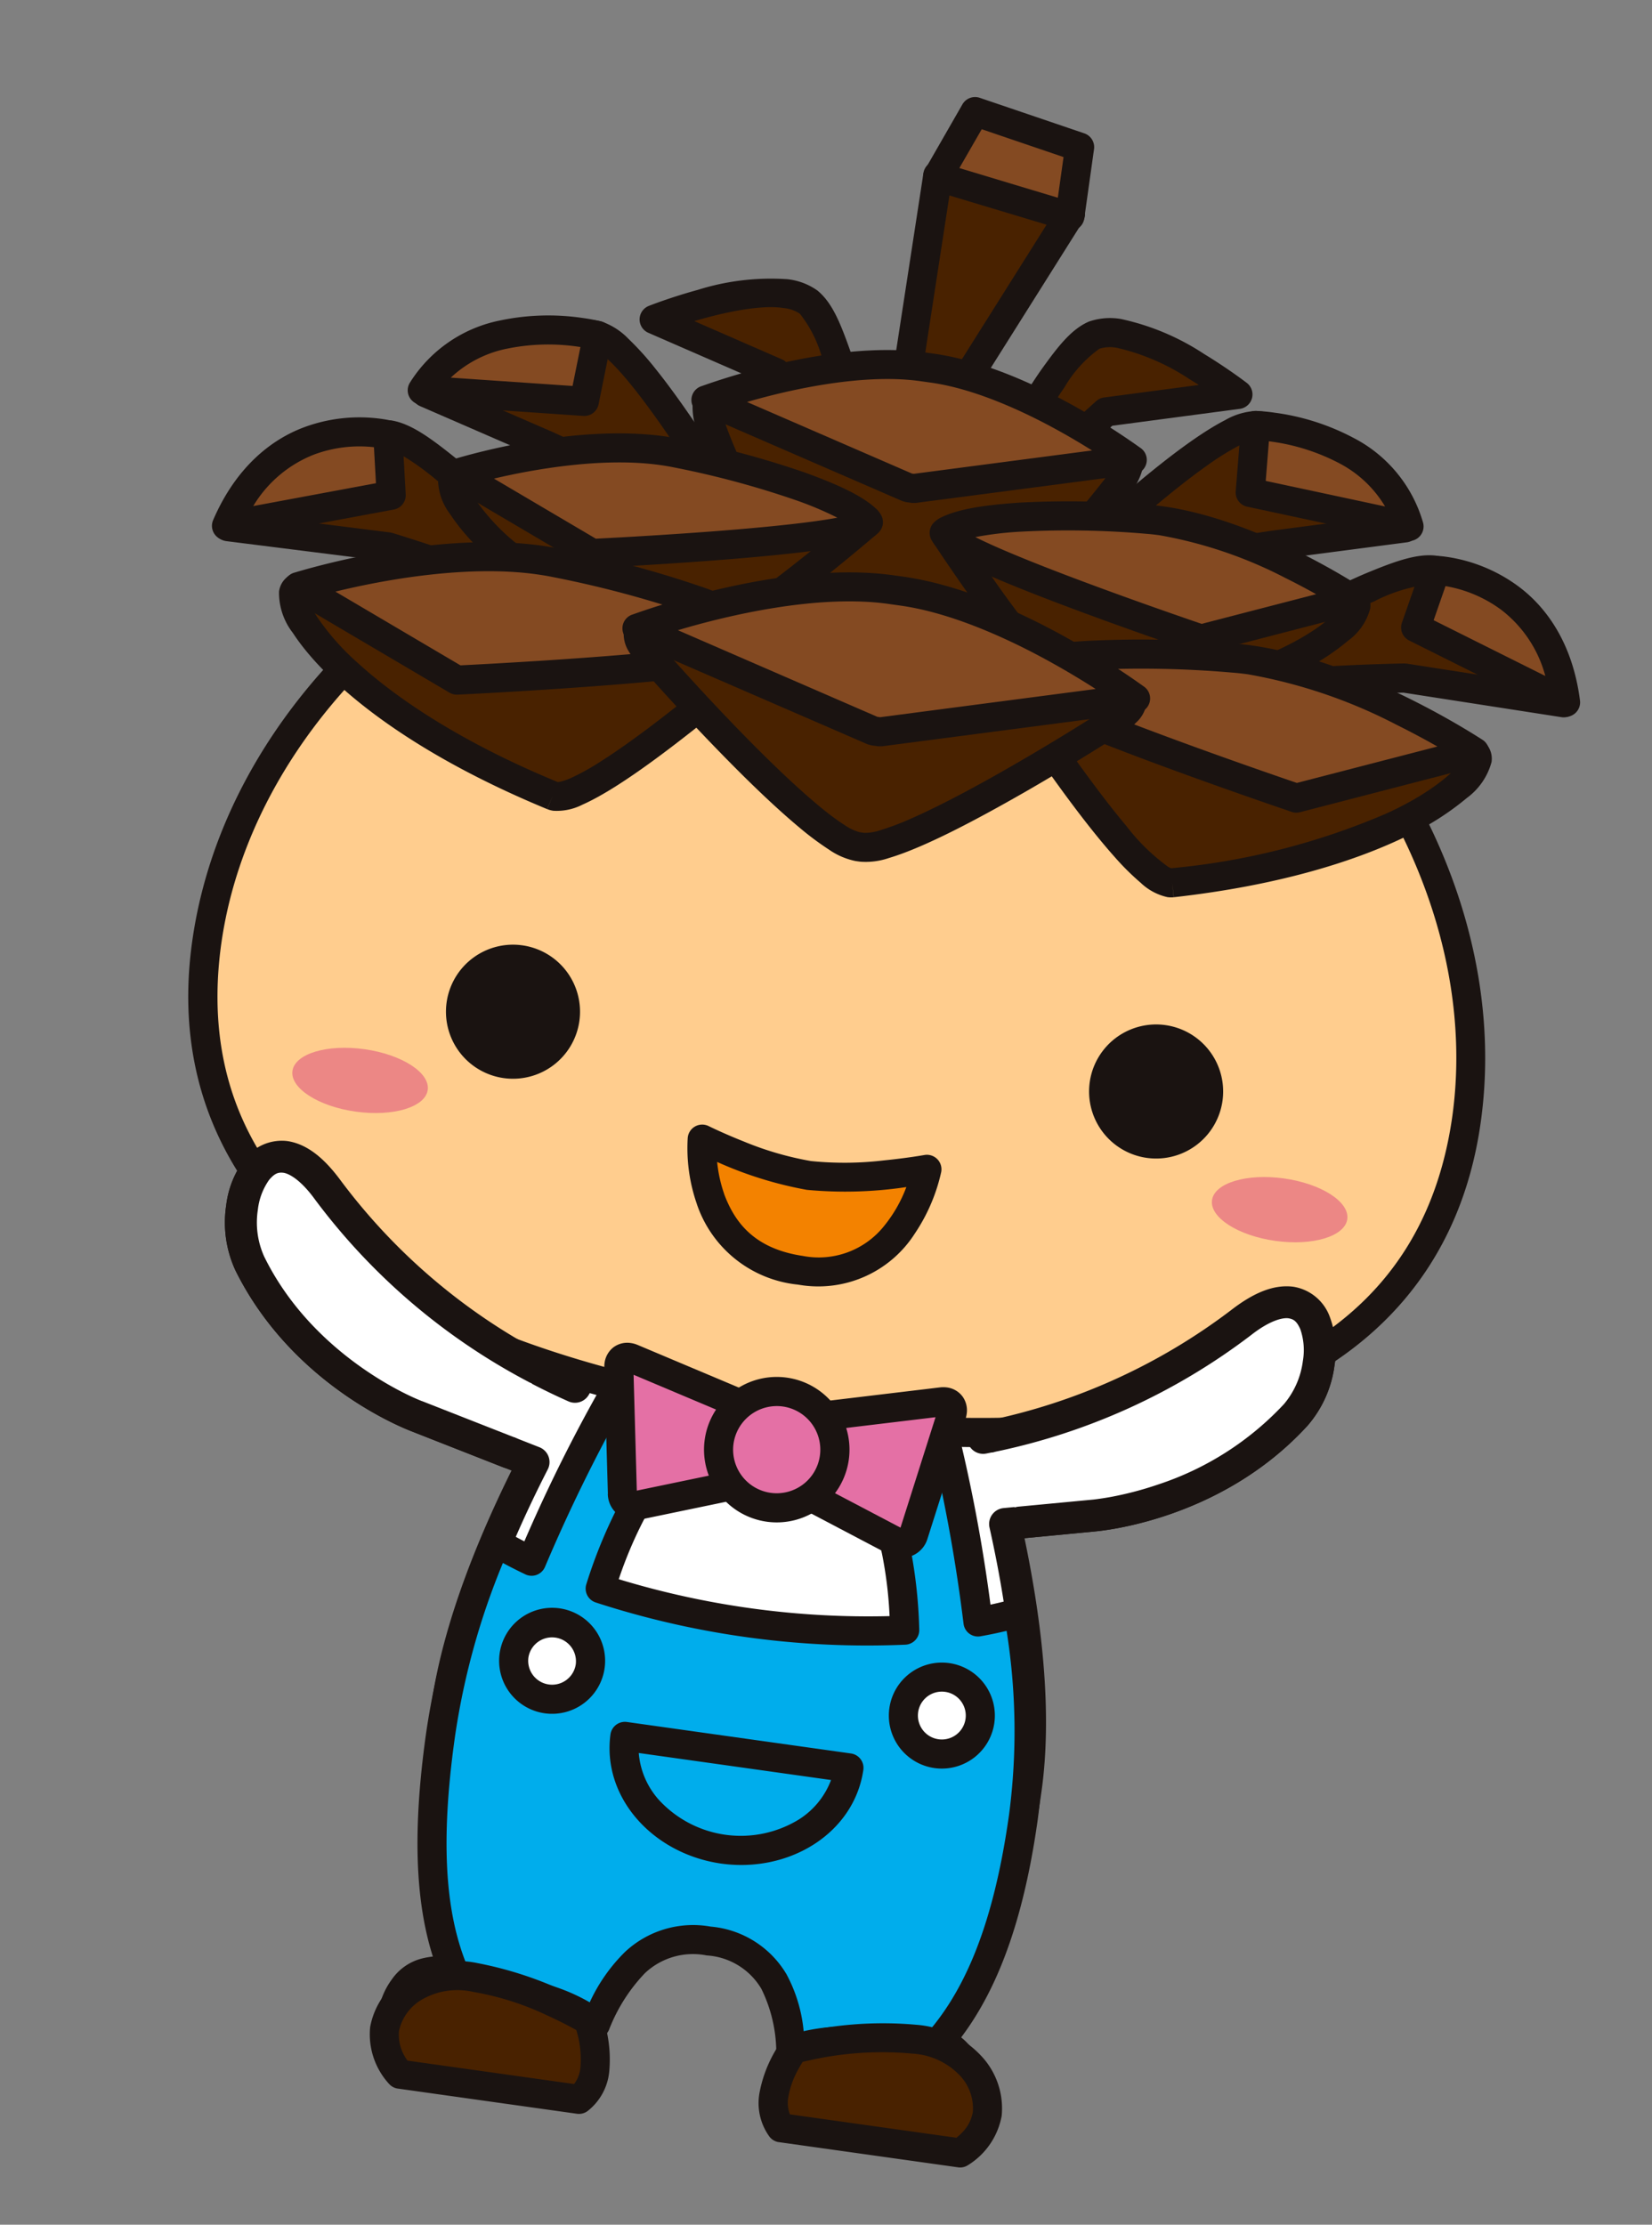 <svg xmlns="http://www.w3.org/2000/svg" xmlns:xlink="http://www.w3.org/1999/xlink" width="143.999" height="193.912" viewBox="0 0 143.999 193.912">
  <rect x="0" y="0" width="143.999" height="193.912" fill="#808080" stroke="none"/>
  <defs>
    <style>
      .cls-1 {
        fill: none;
      }

      .cls-2 {
        clip-path: url(#clip-path);
      }

      .cls-3 {
        fill: #fff;
      }

      .cls-4 {
        fill: #1a1311;
      }

      .cls-5 {
        fill: #492200;
      }

      .cls-6 {
        fill: #844a22;
      }

      .cls-7 {
        fill: #00adec;
      }

      .cls-8 {
        fill: #ffcd8e;
      }

      .cls-9 {
        fill: #f38200;
      }

      .cls-10 {
        fill: #ec8785;
      }

      .cls-11 {
        fill: #e470a5;
      }
    </style>
    <clipPath id="clip-path">
      <rect id="長方形_227" data-name="長方形 227" class="cls-1" width="120.269" height="178.915"/>
    </clipPath>
  </defs>
  <g id="グループ_241" data-name="グループ 241" transform="translate(24.9) rotate(8)">
    <g id="グループ_240" data-name="グループ 240" class="cls-2">
      <path id="パス_5955" data-name="パス 5955" class="cls-3" d="M100.789,120.774a54.013,54.013,0,0,1-20.864,13.082c-6.8-15.347-15.746-28.428-17.354-28.428-3.228,0-12.095,13.444-18.5,28.972a54.642,54.642,0,0,1-23.723-13.994c-6.508-6.706-8.972,2.7-5.838,7.3,6.067,8.911,16.229,11.143,16.229,11.143L41.41,141.4c-2.684,7.755-4.5,15.607-4.5,22.234,0,18.864,5.46,24.235,13.818,29.249,3.8,0,1.4-14.756,11.839-14.756,10.931,0,7.271,14.9,10.911,14.9,8.357-5.016,14.372-10.5,14.372-29.363,0-6.817-2.053-14.808-4.993-22.648l7.536-1.8s10.163-2.231,16.229-11.141c3.136-4.606.672-14.009-5.838-7.3" transform="translate(-2.272 -18.206)"/>
      <path id="パス_5956" data-name="パス 5956" class="cls-4" d="M108.091,118.924a4.064,4.064,0,0,0-3.522-2.172c-1.688.021-3.322.968-5.071,2.76h0a52.337,52.337,0,0,1-19.123,12.3,159.971,159.971,0,0,0-10.189-18.965,73.649,73.649,0,0,0-4.386-6.3,17.867,17.867,0,0,0-1.638-1.836,5.139,5.139,0,0,0-.747-.6,2.085,2.085,0,0,0-1.135-.371,4.014,4.014,0,0,0-2.264.864c-2.331,1.68-5.147,5.417-8.286,10.546a136.159,136.159,0,0,0-8.752,17.259,53.045,53.045,0,0,1-21.924-13.269c-1.751-1.792-3.385-2.738-5.073-2.758a4.065,4.065,0,0,0-3.523,2.17,8.3,8.3,0,0,0-.988,4.123,9.963,9.963,0,0,0,1.6,5.523c6.454,9.416,16.941,11.668,17.082,11.717l9.163,2.191c-2.442,7.375-4.075,14.782-4.081,21.235,0,9.557,1.377,15.868,3.951,20.5.19.342.4.654.6.976a6.7,6.7,0,0,0-2.357.523,4.558,4.558,0,0,0-2.278,2.153,6.376,6.376,0,0,0-.762,2.835,3.942,3.942,0,0,0,1.1,2.774,7.289,7.289,0,0,0,4.7,1.8h.06L50,194.754a1.548,1.548,0,0,0,1.4-.944,3.015,3.015,0,0,0,1.31-.987,11.286,11.286,0,0,0,1.577-3.9,24.747,24.747,0,0,1,2.379-6.624,6.049,6.049,0,0,1,5.618-3.069,5.929,5.929,0,0,1,4.766,1.866c1.526,1.662,2.158,4.562,2.6,7.174a26.409,26.409,0,0,0,.714,3.261l.076,2.172a1.547,1.547,0,0,0,1.525,1.494l10.487.148.189-.008a7.4,7.4,0,0,0,2.331-.707,4.506,4.506,0,0,0,2.657-4.069,6.914,6.914,0,0,0-.823-3.069,4.557,4.557,0,0,0-2.278-2.152,5.487,5.487,0,0,0-.574-.209c.258-.384.519-.764.759-1.176,2.719-4.65,4.242-11.007,4.242-20.579,0-6.651-1.857-14.2-4.539-21.657l6.013-1.438c.117-.043,10.6-2.295,17.057-11.712a9.964,9.964,0,0,0,1.594-5.522,8.289,8.289,0,0,0-.989-4.122M105.183,127a26.163,26.163,0,0,1-9.868,8.453,29.276,29.276,0,0,1-3.966,1.662c-.5.165-.893.28-1.158.352s-.384.1-.384.1l-7.562,1.808a1.394,1.394,0,0,0-.98,1.845c2.91,7.744,4.912,15.619,4.906,22.156,0,9.3-1.485,15.111-3.861,19.173a19.451,19.451,0,0,1-1.583,2.289A27.487,27.487,0,0,0,72.3,187.29a21.132,21.132,0,0,0-1.835-6.094,8.6,8.6,0,0,0-8.029-4.752h-.158a8.846,8.846,0,0,0-6.733,2.744c-2.283,2.458-3.086,5.79-3.788,8.378q-.133.508-.26.971a1.528,1.528,0,0,0-.677-.7,34.888,34.888,0,0,0-7.387-2.663,18.906,18.906,0,0,1-1.822-2.69c-2.245-4.026-3.6-9.832-3.6-19.14,0-6.377,1.764-14.118,4.419-21.779a1.392,1.392,0,0,0-.992-1.811L30.771,137.2c-.026-.007-.143-.031-.41-.1-1.88-.5-10.015-3.12-14.993-10.468a7.223,7.223,0,0,1-1.112-3.955,5.584,5.584,0,0,1,.608-2.72c.392-.616.672-.772,1.116-.788.5-.02,1.6.378,3.075,1.914a56.012,56.012,0,0,0,24.335,14.361,1.389,1.389,0,0,0,1.673-.807,129.925,129.925,0,0,1,10.327-20.083,46.849,46.849,0,0,1,4.559-6.131,11.225,11.225,0,0,1,1.672-1.541,3.082,3.082,0,0,1,.473-.284,17.309,17.309,0,0,1,2.015,2.317c3.491,4.565,9.438,14.346,14.247,25.212a1.39,1.39,0,0,0,1.732.751A55.391,55.391,0,0,0,101.5,121.453l-1-.97,1,.968c1.478-1.536,2.575-1.933,3.072-1.912.443.016.725.17,1.116.788a5.58,5.58,0,0,1,.609,2.719A7.245,7.245,0,0,1,105.183,127" transform="translate(-1.981 -17.915)"/>
      <path id="パス_5957" data-name="パス 5957" class="cls-5" d="M36.5,58.6s-17.959-15.2-22.1-14.737-12.67,9.873-12.67,9.873l14.05-.2S30.508,55.837,36.5,58.6" transform="translate(-0.297 -7.573)"/>
      <path id="パス_5958" data-name="パス 5958" class="cls-4" d="M35.7,59.485c-2.778-1.291-7.946-2.572-12.334-3.48-3.981-.826-7.347-1.372-7.956-1.469l-13.934.2a1.266,1.266,0,0,1-.959-2.116,65.169,65.169,0,0,1,9.165-8.332,10.341,10.341,0,0,1,4.29-1.95,2.721,2.721,0,0,1,.351-.021c1.735.059,3.608,1.085,5.974,2.49,2.322,1.418,4.943,3.28,7.421,5.138,4.953,3.713,9.321,7.411,9.333,7.419l-.82.97.532-1.151-.532,1.151.82-.97a1.268,1.268,0,0,1-1.35,2.12m-20-7.47c.012,0,3.712.58,8.179,1.508,2,.419,4.142.9,6.187,1.435l-.372-.293a123.232,123.232,0,0,0-10.723-7.693c-2.161-1.359-4.148-2.176-4.652-2.117a.47.47,0,0,0-.056,0c-.97.058-3.159,1.366-5.167,3.049-1.7,1.389-3.38,3-4.631,4.254L15.489,52Z" transform="translate(-0.033 -7.308)"/>
      <path id="パス_5959" data-name="パス 5959" class="cls-6" d="M1.533,53.674l13.85-4.644L14.36,43.858s-9.8-1.111-12.827,9.816" transform="translate(-0.265 -7.568)"/>
      <path id="パス_5960" data-name="パス 5960" class="cls-4" d="M.4,54.329a1.265,1.265,0,0,1-.35-1.258c1.325-4.837,4.022-7.64,6.7-9.1a13.908,13.908,0,0,1,6.587-1.675,8.491,8.491,0,0,1,.9.04,1.27,1.27,0,0,1,1.1,1.013l1.023,5.175a1.267,1.267,0,0,1-.841,1.447L1.671,54.611l-.4-1.2.4,1.2a1.287,1.287,0,0,1-.4.066,1.264,1.264,0,0,1-.87-.348M7.971,46.19a10.747,10.747,0,0,0-4.63,5.187l10.315-3.46-.61-3.085A11.372,11.372,0,0,0,7.971,46.19" transform="translate(0 -7.303)"/>
      <path id="パス_5961" data-name="パス 5961" class="cls-5" d="M82.47,9.782,72.537,31.89l-2.3.556.314-24.4L81.376,4.782Z" transform="translate(-12.128 -0.826)"/>
      <path id="パス_5962" data-name="パス 5962" class="cls-4" d="M69.178,33.171a1.271,1.271,0,0,1-.477-1.007l.315-24.4a1.267,1.267,0,0,1,.9-1.2L80.744,3.3a1.269,1.269,0,0,1,1.6.942l1.1,5-1.239.271,1.239-.271a1.287,1.287,0,0,1-.084.791L73.428,32.145a1.266,1.266,0,0,1-.86.711l-2.3.558a1.307,1.307,0,0,1-.294.035,1.277,1.277,0,0,1-.793-.277M71.538,8.724l-.281,21.84.113-.026L80.877,9.379l-.712-3.253Z" transform="translate(-11.864 -0.561)"/>
      <path id="パス_5963" data-name="パス 5963" class="cls-6" d="M73.053,1.533l9.46,1.8v6.1l-11.9-1.83Z" transform="translate(-12.194 -0.265)"/>
      <path id="パス_5964" data-name="パス 5964" class="cls-4" d="M82.054,10.427,70.157,8.6a1.267,1.267,0,0,1-.984-1.725L71.611.8A1.271,1.271,0,0,1,73.024.022l9.461,1.8a1.269,1.269,0,0,1,1.03,1.246v6.1a1.268,1.268,0,0,1-1.267,1.267,1.177,1.177,0,0,1-.194-.015M72.121,6.333,80.98,7.7V4.121l-7.4-1.411Z" transform="translate(-11.929 0)"/>
      <path id="パス_5965" data-name="パス 5965" class="cls-7" d="M90,153.528c-1.042.462-2.173.89-3.375,1.286a138.307,138.307,0,0,0-7.152-20.365l-6.705,1.29s4.384,9.8,5.932,13.928a41.51,41.51,0,0,1,1.7,6.739,75.276,75.276,0,0,1-26.791.109,41.88,41.88,0,0,1,1.72-6.849c1.547-4.127,5.932-13.928,5.932-13.928l-6.705-1.29a138.242,138.242,0,0,0-7.2,20.542c-1.176-.37-2.288-.771-3.319-1.2A65.131,65.131,0,0,0,41.6,171.122c0,11.141,1.905,17.573,5.186,22.007a15.753,15.753,0,0,1,4.67-.687,14.369,14.369,0,0,1,7.047,1.709c1.142-4.032,2.987-8.535,8.752-8.535,5.95,0,7.576,4.414,8.409,8.438a14.489,14.489,0,0,1,6.869-1.612,15.716,15.716,0,0,1,4.674.689c3.5-4.472,5.706-10.943,5.706-22.008A57.607,57.607,0,0,0,90,153.528" transform="translate(-7.184 -23.217)"/>
      <path id="パス_5966" data-name="パス 5966" class="cls-4" d="M57.612,194.985a13.141,13.141,0,0,0-6.42-1.54,14.484,14.484,0,0,0-4.291.63,1.271,1.271,0,0,1-1.4-.457c-3.505-4.739-5.437-11.492-5.435-22.759a66.434,66.434,0,0,1,2.487-17.672,1.268,1.268,0,0,1,1.713-.831c.619.258,1.272.508,1.954.745a138.773,138.773,0,0,1,6.922-19.449,1.265,1.265,0,0,1,1.389-.711l6.707,1.288a1.266,1.266,0,0,1,.917,1.762c0,.006-1.095,2.446-2.381,5.406s-2.767,6.439-3.522,8.451a36.328,36.328,0,0,0-1.424,5.373,74.654,74.654,0,0,0,23.825-.1,35.881,35.881,0,0,0-1.406-5.275c-.753-2.012-2.236-5.5-3.521-8.454s-2.379-5.4-2.38-5.4a1.267,1.267,0,0,1,.918-1.762l6.7-1.288a1.267,1.267,0,0,1,1.391.711,139.113,139.113,0,0,1,6.869,19.255q1.047-.385,1.995-.8a1.268,1.268,0,0,1,1.719.772,58.832,58.832,0,0,1,2.972,17.983c.006,11.215-2.245,18.036-5.976,22.789a1.27,1.27,0,0,1-1.377.428,14.449,14.449,0,0,0-4.295-.631,13.233,13.233,0,0,0-6.262,1.455,1.267,1.267,0,0,1-1.849-.855,12.664,12.664,0,0,0-2.043-5.2,5.958,5.958,0,0,0-5.124-2.221,6.107,6.107,0,0,0-5.126,2.288,14.906,14.906,0,0,0-2.407,5.325,1.265,1.265,0,0,1-1.218.922,1.258,1.258,0,0,1-.63-.169m-.151-2.889a14.912,14.912,0,0,1,2.438-4.789,8.689,8.689,0,0,1,7.093-3.225,8.53,8.53,0,0,1,7.122,3.2,12.986,12.986,0,0,1,2.166,4.7,16.534,16.534,0,0,1,5.991-1.076,17.275,17.275,0,0,1,4.18.5c2.994-4.169,4.925-10.207,4.932-20.552a55.645,55.645,0,0,0-2.441-15.889q-1.05.413-2.182.784a1.265,1.265,0,0,1-1.621-.878,142.132,142.132,0,0,0-4.684-14.382c-.861-2.24-1.573-3.918-1.99-4.872l-4.151.8c1.279,2.889,4.107,9.33,5.312,12.541a42.713,42.713,0,0,1,1.761,6.959,1.27,1.27,0,0,1-1.007,1.468,76.5,76.5,0,0,1-27.262.112,1.27,1.27,0,0,1-1.018-1.469,43.106,43.106,0,0,1,1.781-7.069c1.2-3.211,4.032-9.652,5.312-12.541l-4.151-.8c-.421.962-1.141,2.66-2.013,4.926a142.7,142.7,0,0,0-4.708,14.5,1.267,1.267,0,0,1-1.6.885q-1.075-.338-2.081-.712A63.353,63.353,0,0,0,42.6,170.858c0,10.4,1.679,16.429,4.439,20.546a17.288,17.288,0,0,1,4.149-.495,16.39,16.39,0,0,1,6.269,1.187m31.071-38.444,1.207-.388Z" transform="translate(-6.919 -22.953)"/>
      <path id="パス_5967" data-name="パス 5967" class="cls-3" d="M96.271,168.665a3.353,3.353,0,1,1-3.354-3.352,3.353,3.353,0,0,1,3.354,3.352" transform="translate(-15.467 -28.547)"/>
      <path id="パス_5968" data-name="パス 5968" class="cls-4" d="M88.034,168.4a4.62,4.62,0,1,1,4.62,4.622,4.62,4.62,0,0,1-4.62-4.622m2.534,0a2.085,2.085,0,1,0,4.171,0h0a2.086,2.086,0,0,0-4.172,0" transform="translate(-15.202 -28.282)"/>
      <path id="パス_5969" data-name="パス 5969" class="cls-3" d="M54.807,168.665a3.353,3.353,0,1,1-3.354-3.352,3.354,3.354,0,0,1,3.354,3.352" transform="translate(-8.306 -28.547)"/>
      <path id="パス_5970" data-name="パス 5970" class="cls-4" d="M46.569,168.4a4.62,4.62,0,1,1,4.62,4.622,4.62,4.62,0,0,1-4.62-4.622m2.534,0a2.085,2.085,0,1,0,4.17,0h0a2.086,2.086,0,0,0-4.171,0" transform="translate(-8.042 -28.282)"/>
      <path id="パス_5971" data-name="パス 5971" class="cls-4" d="M59.321,175.922a1.27,1.27,0,0,1,1.269-1.269H80.312v0a1.267,1.267,0,0,1,1.267,1.269c-.031,5.565-5.116,9.8-11.127,9.81-6.015-.009-11.1-4.246-11.132-9.81M64.308,181a9.7,9.7,0,0,0,12.285,0,6.958,6.958,0,0,0,2.321-3.814H61.987A6.958,6.958,0,0,0,64.308,181" transform="translate(-10.244 -30.16)"/>
      <path id="パス_5972" data-name="パス 5972" class="cls-5" d="M85.68,48.815s13.857-18.171,18-18.652,14.135,7.026,14.135,7.026l-10.926,3.025S90.9,44.78,85.68,48.815" transform="translate(-14.796 -5.205)"/>
      <path id="パス_5973" data-name="パス 5973" class="cls-4" d="M84.522,49.448a1.266,1.266,0,0,1-.115-1.667c.007-.01,2.669-3.5,6.02-7.479,3.371-3.99,7.352-8.426,10.3-10.5a5.9,5.9,0,0,1,2.544-1.159,5.148,5.148,0,0,1,.546-.032c2.783.057,6.166,1.926,9.158,3.709,2.948,1.8,5.317,3.579,5.336,3.594a1.266,1.266,0,0,1-.422,2.235L106.97,41.168c-.009,0-3.964,1.133-8.573,2.762-4.592,1.614-9.884,3.8-12.207,5.622a1.27,1.27,0,0,1-1.668-.105m1.9-.131-1.008-.768Zm15.755-17.441a23.1,23.1,0,0,0-2.455,2.062c-1.829,1.72-3.93,4.012-5.9,6.3-1.238,1.432-2.427,2.857-3.475,4.141,2.3-1.027,4.829-1.985,7.206-2.834,4.691-1.66,8.706-2.806,8.732-2.814l8.355-2.313c-.843-.575-1.876-1.255-2.987-1.932-2.788-1.74-6.273-3.4-7.838-3.339-.093,0-.178.006-.255.013h0a4.048,4.048,0,0,0-1.378.72" transform="translate(-14.531 -4.94)"/>
      <path id="パス_5974" data-name="パス 5974" class="cls-6" d="M121.907,37.011,107.786,36l-.35-5.849s10.941-1.211,14.471,6.858" transform="translate(-18.553 -5.196)"/>
      <path id="パス_5975" data-name="パス 5975" class="cls-4" d="M121.552,38.012,107.429,37a1.267,1.267,0,0,1-1.174-1.189l-.351-5.847a1.27,1.27,0,0,1,1.125-1.335,15.743,15.743,0,0,1,1.667-.074,20.38,20.38,0,0,1,7.081,1.219,12.056,12.056,0,0,1,7.026,6.463l-1.162.509.09-1.266-.09,1.266,1.162-.509a1.268,1.268,0,0,1-1.163,1.776c-.03,0-.059,0-.089,0M108.72,34.551l10.61.758a10.044,10.044,0,0,0-4.456-3.166,17.907,17.907,0,0,0-6.178-1.052l-.184,0Z" transform="translate(-18.288 -4.931)"/>
      <path id="パス_5976" data-name="パス 5976" class="cls-5" d="M52.518,49.079s-13.857-18.171-18-18.652-14.135,7.024-14.135,7.024l10.927,3.027s15.99,4.565,21.207,8.6" transform="translate(-3.52 -5.251)"/>
      <path id="パス_5977" data-name="パス 5977" class="cls-4" d="M51.477,49.818C49.153,48,43.863,45.809,39.271,44.2c-4.61-1.632-8.564-2.761-8.564-2.761L19.78,38.41a1.268,1.268,0,0,1-.423-2.235c.021-.016,2.388-1.8,5.338-3.592,2.992-1.785,6.374-3.651,9.158-3.708a4.428,4.428,0,0,1,.546.031,5.9,5.9,0,0,1,2.545,1.159,25.615,25.615,0,0,1,2.738,2.293c1.935,1.823,4.074,4.162,6.083,6.483,4.012,4.639,7.485,9.193,7.495,9.206l-1.008.769.776-1-.776,1,1.008-.769a1.268,1.268,0,0,1-1.784,1.772M31.394,38.995c.017.006,4.032,1.151,8.723,2.811,2.377.847,4.908,1.807,7.205,2.833-.63-.771-1.31-1.594-2.021-2.439-3.289-3.917-7.329-8.336-9.812-10.059a3.923,3.923,0,0,0-1.381-.717,2.03,2.03,0,0,0-.255-.014c-1.15-.032-3.458.864-5.654,2.077-1.9,1.028-3.791,2.25-5.172,3.193Z" transform="translate(-3.255 -4.986)"/>
      <path id="パス_5978" data-name="パス 5978" class="cls-5" d="M66.032,45.857s-6.13-20.088-9.784-22.1-13.121,3.375-13.121,3.375l11.181,3.111s8.421,9.907,11.724,15.613" transform="translate(-7.447 -4.025)"/>
      <path id="パス_5979" data-name="パス 5979" class="cls-4" d="M64.67,46.227a96.776,96.776,0,0,0-7-9.8c-1.994-2.523-3.721-4.592-4.347-5.335l-10.8-3.006a1.269,1.269,0,0,1-.286-2.324c.025-.014,1.739-.989,4.023-1.974a21.25,21.25,0,0,1,7.628-2.015,5.549,5.549,0,0,1,2.706.606c1.467.885,2.422,2.6,3.593,4.842,1.122,2.233,2.24,4.962,3.246,7.625,2.005,5.318,3.543,10.356,3.548,10.372l-1.214.371,1.1-.635-1.1.635,1.214-.371a1.271,1.271,0,0,1-.707,1.532,1.251,1.251,0,0,1-.5.106,1.27,1.27,0,0,1-1.1-.633M54.384,28.759a1.263,1.263,0,0,1,.625.4c.015.023,3.367,3.957,6.7,8.341a90.314,90.314,0,0,0-3.787-9.134A10.863,10.863,0,0,0,55.372,24.6a3.135,3.135,0,0,0-1.485-.291c-2.078-.029-5.258,1.171-7.535,2.211Z" transform="translate(-7.183 -3.761)"/>
      <path id="パス_5980" data-name="パス 5980" class="cls-5" d="M77.45,45.116s6.13-20.087,9.783-22.1,13.124,3.375,13.124,3.375L89.175,29.5S80.753,39.41,77.45,45.116" transform="translate(-13.374 -3.897)"/>
      <path id="パス_5981" data-name="パス 5981" class="cls-4" d="M76.679,46.013a1.27,1.27,0,0,1-.707-1.532c.014-.036,3.447-11.322,6.793-18,1.171-2.239,2.126-3.957,3.59-4.841a5.622,5.622,0,0,1,2.709-.608,21.3,21.3,0,0,1,7.629,2.017c2.286.986,4,1.96,4.025,1.974a1.267,1.267,0,0,1-.285,2.323L89.626,30.354c-.626.745-2.355,2.813-4.345,5.335a96.606,96.606,0,0,0-7,9.8,1.272,1.272,0,0,1-1.6.527M78.4,45.22l-1.212-.371Zm9.182-21.358a10.859,10.859,0,0,0-2.549,3.759c-1.054,2.1-2.153,4.769-3.138,7.38-.223.591-.439,1.178-.649,1.756,3.334-4.386,6.687-8.321,6.7-8.343a1.269,1.269,0,0,1,.626-.4L96.6,25.783c-.29-.134-.593-.27-.908-.405a19.2,19.2,0,0,0-6.625-1.809h-.012a3.108,3.108,0,0,0-1.473.294" transform="translate(-13.11 -3.632)"/>
      <path id="パス_5982" data-name="パス 5982" class="cls-5" d="M101.618,57.38s17.959-15.2,22.106-14.737,12.669,9.874,12.669,9.874l-14.051-.2s-14.736,2.3-20.723,5.066" transform="translate(-17.548 -7.362)"/>
      <path id="パス_5983" data-name="パス 5983" class="cls-4" d="M100.285,57.8a1.263,1.263,0,0,1,.25-1.648c.026-.019,9.814-8.315,16.754-12.559,2.367-1.4,4.239-2.431,5.976-2.489a2.971,2.971,0,0,1,.335.018,10.346,10.346,0,0,1,4.3,1.951,41.5,41.5,0,0,1,4.3,3.482c2.7,2.458,4.85,4.832,4.866,4.851a1.266,1.266,0,0,1-.957,2.117l-13.941-.2c-.625.1-3.983.644-7.951,1.469-4.388.906-9.555,2.188-12.334,3.478a1.264,1.264,0,0,1-1.6-.47m1.887.286-.818-.967ZM118.61,45.753c-2.206,1.345-4.782,3.172-7.222,5-1.363,1.021-2.68,2.041-3.873,2.983,2.045-.536,4.188-1.018,6.188-1.435,4.466-.928,8.166-1.506,8.179-1.507l.214-.017,11.021.16c-.247-.25-.513-.513-.791-.785a47.783,47.783,0,0,0-5.857-5,8.225,8.225,0,0,0-3.164-1.524.325.325,0,0,0-.041,0,.4.4,0,0,0-.056,0,14.056,14.056,0,0,0-4.6,2.121" transform="translate(-17.283 -7.097)"/>
      <path id="パス_5984" data-name="パス 5984" class="cls-8" d="M116.467,89.16c0,24.915-24.819,34.058-55.438,34.058S5.587,114.074,5.587,89.16s24.822-49.3,55.442-49.3,55.438,24.384,55.438,49.3" transform="translate(-0.965 -6.883)"/>
      <path id="パス_5985" data-name="パス 5985" class="cls-4" d="M20.958,116.383C10.62,110.866,4.017,101.8,4.053,88.9c.058-25.761,25.424-50.532,56.71-50.566,31.284.035,56.649,24.805,56.707,50.566.036,12.9-6.566,21.97-16.9,27.488-10.335,5.553-24.368,7.833-39.8,7.838s-29.47-2.285-39.8-7.838m78.405-2.233c9.725-5.281,15.532-13.242,15.57-25.255.006-12.028-6.01-24.051-15.827-33.059a56.583,56.583,0,0,0-76.689,0C12.6,64.844,6.582,76.867,6.59,88.9c.037,12.013,5.844,19.974,15.571,25.255,9.732,5.249,23.419,7.542,38.6,7.536s28.87-2.288,38.6-7.536" transform="translate(-0.7 -6.619)"/>
      <path id="パス_5986" data-name="パス 5986" class="cls-4" d="M99.76,99.894a5.843,5.843,0,0,1,11.687,0h0a5.843,5.843,0,1,1-11.686,0" transform="translate(-17.227 -16.241)"/>
      <path id="パス_5987" data-name="パス 5987" class="cls-9" d="M60.163,112.719a37.811,37.811,0,0,0,9.649,1.841c4.119,0,10.116-1.962,10.116-1.962s-.507,10.25-9.666,10.25c-9.618,0-10.1-10.129-10.1-10.129" transform="translate(-10.389 -19.444)"/>
      <path id="パス_5988" data-name="パス 5988" class="cls-4" d="M60.217,118.1a14.787,14.787,0,0,1-1.584-5.59l1.265-.06-1.265.06a1.268,1.268,0,0,1,1.667-1.263s1.329.444,3.177.892a27.761,27.761,0,0,0,6.072.884,29.116,29.116,0,0,0,6.3-.944c1.967-.479,3.417-.952,3.419-.953a1.267,1.267,0,0,1,1.66,1.267,15.7,15.7,0,0,1-1.53,5.625,9.987,9.987,0,0,1-9.4,5.829h-.1a10.4,10.4,0,0,1-9.684-5.747m2.247-1.173c1.227,2.251,3.2,4.347,7.533,4.383a7.292,7.292,0,0,0,6.66-3.572,12.034,12.034,0,0,0,1.448-3.627,35.981,35.981,0,0,1-8.556,1.447,33.529,33.529,0,0,1-8.08-1.32,12.072,12.072,0,0,0,1,2.688" transform="translate(-10.125 -19.179)"/>
      <path id="パス_5989" data-name="パス 5989" class="cls-10" d="M126.156,111.057c0,1.516-2.665,2.747-5.953,2.747s-5.954-1.231-5.954-2.747,2.665-2.748,5.954-2.748,5.953,1.23,5.953,2.748" transform="translate(-19.729 -18.703)"/>
      <path id="パス_5990" data-name="パス 5990" class="cls-10" d="M28.319,111.057c0,1.516-2.666,2.747-5.955,2.747s-5.953-1.231-5.953-2.747,2.666-2.748,5.953-2.748,5.955,1.23,5.955,2.748" transform="translate(-2.834 -18.703)"/>
      <path id="パス_5991" data-name="パス 5991" class="cls-6" d="M140.95,52.455,127.1,47.812l1.023-5.173s9.8-1.111,12.826,9.817" transform="translate(-21.948 -7.358)"/>
      <path id="パス_5992" data-name="パス 5992" class="cls-4" d="M140.283,53.393l-13.848-4.644a1.267,1.267,0,0,1-.842-1.449l1.025-5.172a1.266,1.266,0,0,1,1.1-1.015c.041,0,.369-.04.9-.04a13.87,13.87,0,0,1,6.586,1.677c2.68,1.46,5.377,4.265,6.7,9.1l-1.222.339.4-1.2-.4,1.2,1.222-.339a1.268,1.268,0,0,1-1.221,1.606,1.307,1.307,0,0,1-.4-.065M128.3,46.7l10.315,3.458a10.747,10.747,0,0,0-4.63-5.187,11.378,11.378,0,0,0-5.075-1.358Z" transform="translate(-21.684 -7.093)"/>
      <path id="パス_5993" data-name="パス 5993" class="cls-6" d="M19.977,37.275,34.1,36.266l.35-5.847s-10.941-1.213-14.471,6.857" transform="translate(-3.45 -5.242)"/>
      <path id="パス_5994" data-name="パス 5994" class="cls-4" d="M18.676,37.741a1.26,1.26,0,0,1-.126-1.238,12.053,12.053,0,0,1,7.024-6.464,20.4,20.4,0,0,1,7.082-1.219,16.2,16.2,0,0,1,1.667.074,1.27,1.27,0,0,1,1.125,1.336L35.1,36.077a1.269,1.269,0,0,1-1.176,1.189L19.8,38.275l-.09-1.267.09,1.267c-.031,0-.06,0-.091,0a1.265,1.265,0,0,1-1.034-.538m7.8-5.335a10.06,10.06,0,0,0-4.456,3.168l10.612-.759.208-3.458-.185,0h-.034a17.876,17.876,0,0,0-6.144,1.051" transform="translate(-3.185 -4.977)"/>
      <path id="パス_5995" data-name="パス 5995" class="cls-11" d="M67.257,145.964a1.544,1.544,0,0,0,.958-1.709l-.688-3.326a2.3,2.3,0,0,0-1.516-1.6l-10.157-2.694a.773.773,0,0,0-1.037.947l1.833,10.834a1.049,1.049,0,0,0,1.437.841Z" transform="translate(-9.463 -23.587)"/>
      <path id="パス_5996" data-name="パス 5996" class="cls-4" d="M55.134,148.359,53.3,137.538a2.436,2.436,0,0,1-.041-.438,2.066,2.066,0,0,1,.565-1.449,2.014,2.014,0,0,1,1.453-.593,2.433,2.433,0,0,1,.631.085l10.156,2.694a3.514,3.514,0,0,1,2.435,2.571l.689,3.332a2.728,2.728,0,0,1,.052.526,2.81,2.81,0,0,1-1.825,2.627l-9.187,3.294a2.494,2.494,0,0,1-.817.141h-.05a2.322,2.322,0,0,1-2.234-1.967m2.464-.637,8.966-3.217c.024,0,.165-.167.146-.239v-.021l-.688-3.324c.034-.13-.471-.66-.6-.635l-9.507-2.522ZM55.8,137.1h0Z" transform="translate(-9.198 -23.322)"/>
      <path id="パス_5997" data-name="パス 5997" class="cls-11" d="M74.986,145.964a1.544,1.544,0,0,1-.958-1.709l.688-3.326a2.3,2.3,0,0,1,1.517-1.6l10.155-2.694a.774.774,0,0,1,1.038.947l-1.833,10.834a1.049,1.049,0,0,1-1.437.841Z" transform="translate(-12.779 -23.587)"/>
      <path id="パス_5998" data-name="パス 5998" class="cls-4" d="M84.3,150.327a2.534,2.534,0,0,1-.834-.145l-9.17-3.291.428-1.193.428-1.194,8.966,3.217,1.684-9.957-9.508,2.522c-.131-.026-.633.5-.6.633L75,144.261l0,0c-.02.072.122.24.146.24l-.428,1.194-.428,1.193a2.8,2.8,0,0,1-1.826-2.627,2.65,2.65,0,0,1,.053-.533l.69-3.325a3.507,3.507,0,0,1,2.433-2.57L85.8,135.143a2.474,2.474,0,0,1,.635-.087,2.013,2.013,0,0,1,1.453.6,2.067,2.067,0,0,1,.563,1.449,2.749,2.749,0,0,1-.035.424L86.58,148.359a2.322,2.322,0,0,1-2.235,1.967Z" transform="translate(-12.514 -23.322)"/>
      <path id="パス_5999" data-name="パス 5999" class="cls-11" d="M76.511,142.986a5.072,5.072,0,1,1-5.072-5.072,5.072,5.072,0,0,1,5.072,5.072" transform="translate(-11.46 -23.816)"/>
      <path id="パス_6000" data-name="パス 6000" class="cls-4" d="M64.832,142.721a6.34,6.34,0,1,1,6.341,6.34,6.343,6.343,0,0,1-6.341-6.34m2.536,0a3.8,3.8,0,1,0,3.8-3.8,3.812,3.812,0,0,0-3.8,3.8" transform="translate(-11.196 -23.551)"/>
      <path id="パス_6001" data-name="パス 6001" class="cls-4" d="M31.491,101a5.843,5.843,0,1,1,5.843,5.843A5.845,5.845,0,0,1,31.491,101" transform="translate(-5.438 -16.432)"/>
      <path id="パス_6002" data-name="パス 6002" class="cls-5" d="M86.861,35.9c1.9.685-15.01,24.1-18.262,23.98h-.258C65.089,60,48.174,36.587,50.078,35.9Z" transform="translate(-8.622 -6.2)"/>
      <path id="パス_6003" data-name="パス 6003" class="cls-4" d="M68.075,60.883h-.025a3.858,3.858,0,0,1-2.189-.952,20.68,20.68,0,0,1-2.228-2.019,79.2,79.2,0,0,1-5.361-6.243,99.639,99.639,0,0,1-9.08-13.349,5.937,5.937,0,0,1-.8-2.391,1.7,1.7,0,0,1,.171-.762,1.494,1.494,0,0,1,.827-.729,1.315,1.315,0,0,1,.419-.07H86.6v0a1.237,1.237,0,0,1,.43.075,1.482,1.482,0,0,1,.816.729,1.668,1.668,0,0,1,.17.758,5.223,5.223,0,0,1-.636,2.063c-.357.749-.85,1.627-1.45,2.619-1.2,1.979-2.832,4.393-4.621,6.858-3.6,4.94-7.734,10.018-10.462,12.229a4.407,4.407,0,0,1-2.4,1.176v0a.717.717,0,0,1-.081,0h-.288Zm.206-2.534a.054.054,0,0,0,.016,0,.734.734,0,0,0,.113-.046A4.088,4.088,0,0,0,69,57.92a17.73,17.73,0,0,0,1.892-1.712,75.207,75.207,0,0,0,5.077-5.887,102.6,102.6,0,0,0,8.845-12.875c.1-.19.194-.372.273-.541H51.321c.19.4.444.874.75,1.411C52.863,39.7,54,41.47,55.307,43.37A121.679,121.679,0,0,0,64,54.588a18.2,18.2,0,0,0,4.051,3.737l.057.023Z" transform="translate(-8.357 -5.935)"/>
      <path id="パス_6004" data-name="パス 6004" class="cls-6" d="M68.727,39.54,87.233,34.42S76.863,28.8,68.611,28.93h-.278C60.08,28.8,49.711,34.42,49.711,34.42L68.217,39.54Z" transform="translate(-8.584 -4.995)"/>
      <path id="パス_6005" data-name="パス 6005" class="cls-4" d="M67.953,40.543l-.338-.045-18.5-5.119a1.267,1.267,0,0,1-.267-2.336c.092-.022,10.22-5.608,18.941-5.648.107,0,.21,0,.285,0h.248c.111,0,.216,0,.314,0,8.722.04,18.85,5.626,18.942,5.648a1.267,1.267,0,0,1-.266,2.336L68.8,40.5l-.336.045Zm.51-1.268v0Zm-.338-1.267h.165l15.1-4.178c-.858-.385-1.865-.812-2.97-1.238-3.479-1.348-7.965-2.669-11.789-2.661-.093,0-.177,0-.284,0h-.3c-.092,0-.179,0-.262,0-5.052-.018-11.206,2.3-14.763,3.9Z" transform="translate(-8.32 -4.731)"/>
      <path id="パス_6006" data-name="パス 6006" class="cls-5" d="M45.673,59.519c2.7.692,15.189-13.585,15.189-13.585s-34.159.125-36.063.809,3.593,8.338,20.875,12.775" transform="translate(-4.22 -7.932)"/>
      <path id="パス_6007" data-name="パス 6007" class="cls-4" d="M45.1,60.483l.308-1.229-.316,1.227C33.55,57.505,27.1,53.158,24.4,50.062a5.056,5.056,0,0,1-1.5-3.025,1.841,1.841,0,0,1,1.2-1.752,4.7,4.7,0,0,1,1.011-.189c.386-.043.866-.079,1.436-.114,1.139-.069,2.638-.131,4.381-.186,3.485-.108,7.937-.189,12.33-.246,8.785-.117,17.327-.148,17.33-.148a1.268,1.268,0,0,1,.959,2.1c-.009.009-2.3,2.625-5.142,5.579-2.866,2.963-6.2,6.226-8.616,7.695a4.445,4.445,0,0,1-2.177.765,2.138,2.138,0,0,1-.515-.06M26.322,48.4a18.144,18.144,0,0,0,3.5,2.978A51.043,51.043,0,0,0,45.636,58h.01a1.8,1.8,0,0,0,.184-.06,4.881,4.881,0,0,0,.659-.338,17.422,17.422,0,0,0,1.958-1.432c1.491-1.229,3.246-2.908,4.91-4.592s3.231-3.365,4.386-4.629c-2.537.016-6.505.042-10.834.089-7.356.08-15.762.219-19.829.448-.534.028-1.007.064-1.374.1a6.646,6.646,0,0,0,.616.817" transform="translate(-3.954 -7.668)"/>
      <path id="パス_6008" data-name="パス 6008" class="cls-6" d="M24.784,45.96S35.135,41.039,43.5,41.532,58.761,43.5,60.731,44.976s-23.277,6.24-23.277,6.24Z" transform="translate(-4.28 -7.166)"/>
      <path id="パス_6009" data-name="パス 6009" class="cls-4" d="M36.7,52.122l-12.67-5.256.486-1.171.543,1.147-.543-1.147-.486,1.171a1.267,1.267,0,0,1-.059-2.316c.084-.022,9.5-4.56,18.051-4.585q.644,0,1.286.036a81.787,81.787,0,0,1,11.193,1.376c3.108.654,5.359,1.335,6.72,2.32a1.5,1.5,0,0,1,.617,1.193,1.683,1.683,0,0,1-.793,1.371,5.416,5.416,0,0,1-.975.526,24.975,24.975,0,0,1-2.8.961c-2.243.661-5.181,1.369-8.119,2.028C43.286,51.091,37.433,52.2,37.426,52.2a1.361,1.361,0,0,1-.237.021,1.254,1.254,0,0,1-.484-.1m.621-2.486c1.082-.208,4.4-.851,8.19-1.66,4.475-.951,9.644-2.151,12.4-3.083A29.5,29.5,0,0,0,54,43.862a79.02,79.02,0,0,0-10.839-1.329c-.37-.022-.749-.034-1.133-.034-5.072-.011-10.9,1.89-14.227,3.185Z" transform="translate(-4.015 -6.901)"/>
      <path id="パス_6010" data-name="パス 6010" class="cls-5" d="M91.7,59.519c-2.7.692-15.189-13.585-15.189-13.585s34.16.125,36.063.809S108.986,55.081,91.7,59.519" transform="translate(-13.213 -7.932)"/>
      <path id="パス_6011" data-name="パス 6011" class="cls-4" d="M89.052,59.778a19.511,19.511,0,0,1-2.265-1.65c-1.606-1.322-3.4-3.046-5.1-4.765-3.393-3.435-6.38-6.849-6.389-6.859a1.268,1.268,0,0,1,.958-2.1c.043,0,29.946.1,35.477.693a4.591,4.591,0,0,1,1.013.19,1.837,1.837,0,0,1,1.2,1.751,5.052,5.052,0,0,1-1.5,3.025,20.635,20.635,0,0,1-4,3.416c-3.562,2.42-9,5.028-16.69,7l-.314-1.228.3,1.23a2.176,2.176,0,0,1-.513.061,4.444,4.444,0,0,1-2.179-.766M80.894,48.884a97.3,97.3,0,0,0,7.081,6.931A11.261,11.261,0,0,0,91.2,58l.007,0c10.764-2.766,16.785-6.827,19.1-9.363a6.668,6.668,0,0,0,.825-1.056c-.278-.025-.614-.049-1-.074-1.095-.066-2.575-.127-4.3-.18-3.456-.109-7.9-.189-12.284-.247-5.66-.074-11.214-.114-14.447-.132.522.571,1.128,1.227,1.789,1.932" transform="translate(-12.948 -7.668)"/>
      <path id="パス_6012" data-name="パス 6012" class="cls-6" d="M112.671,45.96s-10.351-4.921-18.719-4.428S78.694,43.5,76.725,44.976,100,51.216,100,51.216Z" transform="translate(-13.23 -7.166)"/>
      <path id="パス_6013" data-name="パス 6013" class="cls-4" d="M99.5,52.2c-.038-.012-15.7-2.952-21.575-4.995a8.7,8.7,0,0,1-2.053-.942,1.679,1.679,0,0,1-.791-1.371A1.5,1.5,0,0,1,75.7,43.7c1.362-.985,3.613-1.666,6.722-2.32A81.371,81.371,0,0,1,93.611,40c.428-.026.858-.038,1.287-.04,8.553.026,17.968,4.565,18.053,4.587l-.544,1.145.544-1.145a1.268,1.268,0,0,1-.059,2.316l-12.671,5.257a1.278,1.278,0,0,1-.486.1A1.32,1.32,0,0,1,99.5,52.2m-19.139-6.88c2.143.63,5.051,1.335,7.959,1.984,4.956,1.11,9.91,2.072,11.28,2.334l9.522-3.95c-.81-.314-1.767-.667-2.825-1.018A38.177,38.177,0,0,0,94.9,42.5q-.58,0-1.136.034a78.855,78.855,0,0,0-10.835,1.328,29.648,29.648,0,0,0-3.918,1.032c.4.136.856.279,1.352.424" transform="translate(-12.966 -6.901)"/>
      <path id="パス_6014" data-name="パス 6014" class="cls-5" d="M34.352,75.74c3.155.81,17.541-16.112,17.541-16.112S12.165,60,9.937,60.8s4.2,9.752,24.415,14.942" transform="translate(-1.644 -10.297)"/>
      <path id="パス_6015" data-name="パス 6015" class="cls-4" d="M33.777,76.7l.309-1.229L33.77,76.7C20.3,73.229,12.793,68.155,9.682,64.581a5.723,5.723,0,0,1-1.7-3.4,1.929,1.929,0,0,1,1.259-1.845,5.252,5.252,0,0,1,1.125-.211c.444-.05,1-.1,1.661-.141,1.321-.088,3.065-.169,5.091-.243,4.053-.147,9.231-.269,14.341-.364,10.218-.194,20.153-.285,20.154-.285a1.268,1.268,0,0,1,.978,2.089c-.009.007-2.645,3.108-5.922,6.609-3.3,3.509-7.146,7.376-9.91,9.095a4.914,4.914,0,0,1-2.435.88,2.19,2.19,0,0,1-.549-.065M10.711,61.682a6.992,6.992,0,0,0,.889,1.242,21.449,21.449,0,0,0,4.14,3.519c3.842,2.611,9.9,5.55,18.6,7.789a1.322,1.322,0,0,0,.3-.088,5.586,5.586,0,0,0,.792-.414,20.061,20.061,0,0,0,2.288-1.718c1.732-1.464,3.763-3.458,5.684-5.457,2.095-2.179,4.058-4.359,5.414-5.894-2.913.033-7.774.093-13.106.179-8.559.142-18.334.36-23.08.65-.8.046-1.48.1-1.941.153.006.013.013.026.02.039" transform="translate(-1.378 -10.032)"/>
      <path id="パス_6016" data-name="パス 6016" class="cls-6" d="M9.92,59.928s12.107-5.756,21.893-5.18,17.847,2.3,20.149,4.029-27.223,7.3-27.223,7.3Z" transform="translate(-1.713 -9.447)"/>
      <path id="パス_6017" data-name="パス 6017" class="cls-4" d="M23.989,66.981,9.17,60.835l.486-1.171.544,1.144-.544-1.144L9.17,60.835a1.267,1.267,0,0,1-.058-2.316C9.2,58.5,20.2,53.2,30.134,53.176c.5,0,1,.012,1.489.043a94.939,94.939,0,0,1,13.061,1.607c3.619.757,6.246,1.564,7.775,2.675a1.539,1.539,0,0,1,.634,1.224,1.759,1.759,0,0,1-.836,1.426,6.007,6.007,0,0,1-1.1.592A29.212,29.212,0,0,1,47.91,61.86c-2.616.769-6.049,1.6-9.483,2.367-6.865,1.537-13.709,2.829-13.718,2.83a1.321,1.321,0,0,1-.235.022,1.282,1.282,0,0,1-.486-.1m.62-2.487c.931-.178,3.527-.681,6.771-1.349,4.075-.841,9.163-1.947,13.174-2.991,1.934-.5,3.64-1,4.8-1.423a32.237,32.237,0,0,0-5.178-1.422,92.419,92.419,0,0,0-12.7-1.559c-.438-.026-.885-.038-1.339-.038-6.245-.013-13.417,2.419-17.215,3.934Z" transform="translate(-1.448 -9.183)"/>
      <path id="パス_6018" data-name="パス 6018" class="cls-5" d="M101.784,75.74c-3.153.81-17.541-16.112-17.541-16.112S123.971,60,126.2,60.8,122,70.549,101.784,75.74" transform="translate(-14.547 -10.297)"/>
      <path id="パス_6019" data-name="パス 6019" class="cls-4" d="M98.844,75.888a22.151,22.151,0,0,1-2.6-1.938c-1.847-1.564-3.917-3.6-5.875-5.639-3.91-4.069-7.351-8.115-7.361-8.126a1.268,1.268,0,0,1,.977-2.089c.042,0,34.842.315,41.248,1.031a5.449,5.449,0,0,1,1.125.213,1.933,1.933,0,0,1,1.259,1.844,5.741,5.741,0,0,1-1.7,3.4,23.99,23.99,0,0,1-4.634,3.957c-4.142,2.811-10.479,5.857-19.453,8.162l-.316-1.227.308,1.229a2.4,2.4,0,0,1-.548.066,4.912,4.912,0,0,1-2.434-.883m-9.878-12.8c2.339,2.57,5.338,5.73,7.915,8.046a17.643,17.643,0,0,0,4.082,3.006,1.331,1.331,0,0,0,.295.09,61.709,61.709,0,0,0,17.856-7.3c3.414-2.154,5.288-4.287,5.807-5.295-.379-.041-.894-.085-1.513-.126-1.277-.085-3-.165-5.015-.238-4.024-.147-9.195-.267-14.3-.364-6.889-.13-13.642-.213-17.31-.254.615.7,1.356,1.526,2.179,2.431" transform="translate(-14.283 -10.032)"/>
      <path id="パス_6020" data-name="パス 6020" class="cls-6" d="M126.26,59.928s-12.108-5.756-21.895-5.18-17.845,2.3-20.148,4.029,27.223,7.3,27.223,7.3Z" transform="translate(-14.521 -9.447)"/>
      <path id="パス_6021" data-name="パス 6021" class="cls-4" d="M110.938,67.057c-.037-.012-18.371-3.456-25.2-5.833A9.966,9.966,0,0,1,83.39,60.15a1.759,1.759,0,0,1-.836-1.426A1.536,1.536,0,0,1,83.19,57.5c1.528-1.111,4.156-1.918,7.775-2.675a94.921,94.921,0,0,1,13.057-1.607c.5-.031,1-.043,1.493-.043,9.932.026,20.939,5.321,21.024,5.344L126,59.665l.544-1.145a1.268,1.268,0,0,1-.059,2.316l-14.822,6.146a1.272,1.272,0,0,1-.486.1,1.335,1.335,0,0,1-.235-.022M88.455,59.428c2.513.739,5.915,1.563,9.321,2.325,5.879,1.315,11.755,2.453,13.263,2.742l11.689-4.848c-1.046-.415-2.345-.9-3.811-1.388a44.885,44.885,0,0,0-13.4-2.546c-.454,0-.9.012-1.341.04a92.178,92.178,0,0,0-12.7,1.558,32.288,32.288,0,0,0-5.179,1.422c.593.215,1.329.453,2.162.7" transform="translate(-14.256 -9.183)"/>
      <path id="パス_6022" data-name="パス 6022" class="cls-5" d="M88.885,59.984c2.183.8-1.879,3.565-1.879,3.565S71.673,76.636,67.944,76.495h-.3c-3.729.141-19.061-12.946-19.061-12.946s-4.062-2.763-1.88-3.565Z" transform="translate(-7.954 -10.358)"/>
      <path id="パス_6023" data-name="パス 6023" class="cls-4" d="M67.679,77.5h-.357a6.25,6.25,0,0,1-2.441-.67,25.783,25.783,0,0,1-2.812-1.543c-2.019-1.251-4.3-2.885-6.449-4.518-4.1-3.109-7.747-6.2-8.094-6.5a11.191,11.191,0,0,1-2.351-2.151,2.865,2.865,0,0,1-.644-1.671,1.906,1.906,0,0,1,.445-1.23,2.407,2.407,0,0,1,1.032-.691,1.259,1.259,0,0,1,.435-.076H88.62v0a1.272,1.272,0,0,1,.436.078,2.4,2.4,0,0,1,1.03.689,1.906,1.906,0,0,1,.445,1.23,2.845,2.845,0,0,1-.644,1.67,7.755,7.755,0,0,1-1.036,1.108,14.461,14.461,0,0,1-1.333,1.061c-.384.328-3.136,2.657-6.49,5.264-3.63,2.813-7.881,5.924-10.848,7.278a6.21,6.21,0,0,1-2.441.67h-.06M48.689,61.984c.216.162.344.25.344.25l.11.084c.007,0,2.883,2.461,6.446,5.23,3.544,2.761,7.834,5.847,10.338,6.969a4.244,4.244,0,0,0,1.394.444h.019l.042,0h.357a4.182,4.182,0,0,0,1.393-.443,23.184,23.184,0,0,0,2.525-1.39c1.9-1.177,4.138-2.779,6.255-4.383,4.235-3.208,8-6.422,8.005-6.427l.111-.084s.082-.055.236-.168.365-.276.589-.465a7.487,7.487,0,0,0,.669-.616H47.535a10.284,10.284,0,0,0,1.154,1" transform="translate(-7.689 -10.093)"/>
      <path id="パス_6024" data-name="パス 6024" class="cls-6" d="M68.106,65.051,89.75,59.064S77.623,52.488,67.971,52.64h-.326c-9.653-.152-21.779,6.423-21.779,6.423L67.51,65.051Z" transform="translate(-7.92 -9.09)"/>
      <path id="パス_6025" data-name="パス 6025" class="cls-4" d="M67.245,66.053l-.339-.045L45.262,60.02A1.267,1.267,0,0,1,45,57.685c.092-.022,11.938-6.541,22.05-6.578.118,0,.237,0,.333,0h.3c.127,0,.249,0,.363,0,10.111.039,21.959,6.557,22.05,6.58a1.267,1.267,0,0,1-.267,2.336L68.179,66.008l-.337.045Zm.6-1.267v0Zm-.424-1.267h.252l18.259-5.051c-1.113-.511-2.486-1.105-4.024-1.7-4.082-1.581-9.345-3.136-13.865-3.129-.11,0-.21,0-.333,0h-.35c-.1,0-.207,0-.31,0-6.235-.018-13.827,2.958-17.892,4.824Z" transform="translate(-7.656 -8.825)"/>
      <path id="パス_6026" data-name="パス 6026" class="cls-5" d="M57.705,212.795c2.358-2.358-.151-6.951-.151-6.951s-11.4-4.791-15.61-.576,0,7.527,0,7.527Z" transform="translate(-6.92 -35.147)"/>
      <path id="パス_6027" data-name="パス 6027" class="cls-4" d="M41.68,213.8a1.274,1.274,0,0,1-.784-.271,6.4,6.4,0,0,1-2.358-4.7,6.679,6.679,0,0,1,2.245-4.72A8.613,8.613,0,0,1,47.023,202a32.656,32.656,0,0,1,10.758,2.41,1.255,1.255,0,0,1,.621.561,11.354,11.354,0,0,1,1.315,4.833,4.977,4.977,0,0,1-1.382,3.621,1.257,1.257,0,0,1-.9.372Zm15.76-1.267v0Zm-.606-1.267a2.786,2.786,0,0,0,.347-1.459,8.531,8.531,0,0,0-.814-3.228c-.124-.048-.274-.1-.448-.167-.569-.21-1.379-.49-2.331-.769a24.6,24.6,0,0,0-6.566-1.105,6.188,6.188,0,0,0-4.448,1.363,4.175,4.175,0,0,0-1.5,2.929,3.745,3.745,0,0,0,1.1,2.436Z" transform="translate(-6.655 -34.882)"/>
      <path id="パス_6028" data-name="パス 6028" class="cls-5" d="M82.674,212.795c-2.359-2.358.15-6.951.15-6.951s11.4-4.791,15.611-.576,0,7.527,0,7.527Z" transform="translate(-14.102 -35.147)"/>
      <path id="パス_6029" data-name="パス 6029" class="cls-4" d="M82.408,213.8V212.53l.9-.9-.9.9V213.8a1.257,1.257,0,0,1-.9-.371,4.987,4.987,0,0,1-1.384-3.623,11.352,11.352,0,0,1,1.317-4.833,1.255,1.255,0,0,1,.62-.561A32.656,32.656,0,0,1,92.824,202a8.615,8.615,0,0,1,6.24,2.107,6.676,6.676,0,0,1,2.245,4.72,6.4,6.4,0,0,1-2.356,4.7,1.255,1.255,0,0,1-.783.271Zm15.261-2.535a4.973,4.973,0,0,0,.409-.491,3.353,3.353,0,0,0,.695-1.944,4.171,4.171,0,0,0-1.5-2.929,6.2,6.2,0,0,0-4.449-1.363,28.623,28.623,0,0,0-8.9,1.874c-.175.063-.324.119-.448.167-.089.2-.2.459-.312.762a7.525,7.525,0,0,0-.5,2.466,2.786,2.786,0,0,0,.348,1.459Z" transform="translate(-13.837 -34.882)"/>
      <path id="パス_6030" data-name="パス 6030" class="cls-3" d="M40.549,135.891a53.887,53.887,0,0,1-20.2-12.847c-6.508-6.706-8.972,2.7-5.838,7.3,6.068,8.91,16.229,11.142,16.229,11.142l8.428,2.015" transform="translate(-2.272 -20.844)"/>
      <path id="パス_6031" data-name="パス 6031" class="cls-4" d="M38.551,144.568l-8.4-2.01c-.142-.05-10.628-2.3-17.081-11.717a9.952,9.952,0,0,1-1.6-5.523,8.28,8.28,0,0,1,.988-4.123,4.061,4.061,0,0,1,3.522-2.17c1.689.021,3.322.967,5.074,2.759a52.51,52.51,0,0,0,19.679,12.508,1.392,1.392,0,1,1-.951,2.618,55.26,55.26,0,0,1-20.727-13.186c-1.479-1.536-2.577-1.933-3.075-1.914-.443.017-.724.172-1.115.788a5.593,5.593,0,0,0-.609,2.72,7.225,7.225,0,0,0,1.113,3.955c4.978,7.348,13.112,9.971,14.993,10.468.266.071.382.1.409.1l8.429,2.015a1.393,1.393,0,0,1-.324,2.748,1.41,1.41,0,0,1-.324-.038" transform="translate(-1.981 -20.554)"/>
      <path id="パス_6032" data-name="パス 6032" class="cls-3" d="M94.568,136.366a53.9,53.9,0,0,0,20.279-12.876c6.509-6.706,8.973,2.7,5.838,7.3-6.067,8.91-16.229,11.141-16.229,11.141l-6.269,1.5" transform="translate(-16.33 -20.921)"/>
      <path id="パス_6033" data-name="パス 6033" class="cls-4" d="M96.542,143.466a1.392,1.392,0,0,1,1.031-1.679l6.294-1.5s.116-.025.382-.1.662-.188,1.159-.352a29.391,29.391,0,0,0,3.967-1.663,26.159,26.159,0,0,0,9.867-8.453,7.246,7.246,0,0,0,1.111-3.954,5.584,5.584,0,0,0-.609-2.721c-.391-.617-.672-.772-1.114-.789-.5-.021-1.6.379-3.073,1.914A55.28,55.28,0,0,1,94.75,137.385h0a1.393,1.393,0,1,1-.947-2.62,52.542,52.542,0,0,0,19.753-12.535c1.751-1.792,3.383-2.738,5.072-2.759a4.061,4.061,0,0,1,3.522,2.172,8.293,8.293,0,0,1,.988,4.123,9.978,9.978,0,0,1-1.593,5.519C115.091,140.7,104.6,142.955,104.489,143l-6.269,1.5a1.413,1.413,0,0,1-.325.038,1.393,1.393,0,0,1-1.354-1.069" transform="translate(-16.04 -20.631)"/>
    </g>
  </g>
</svg>
